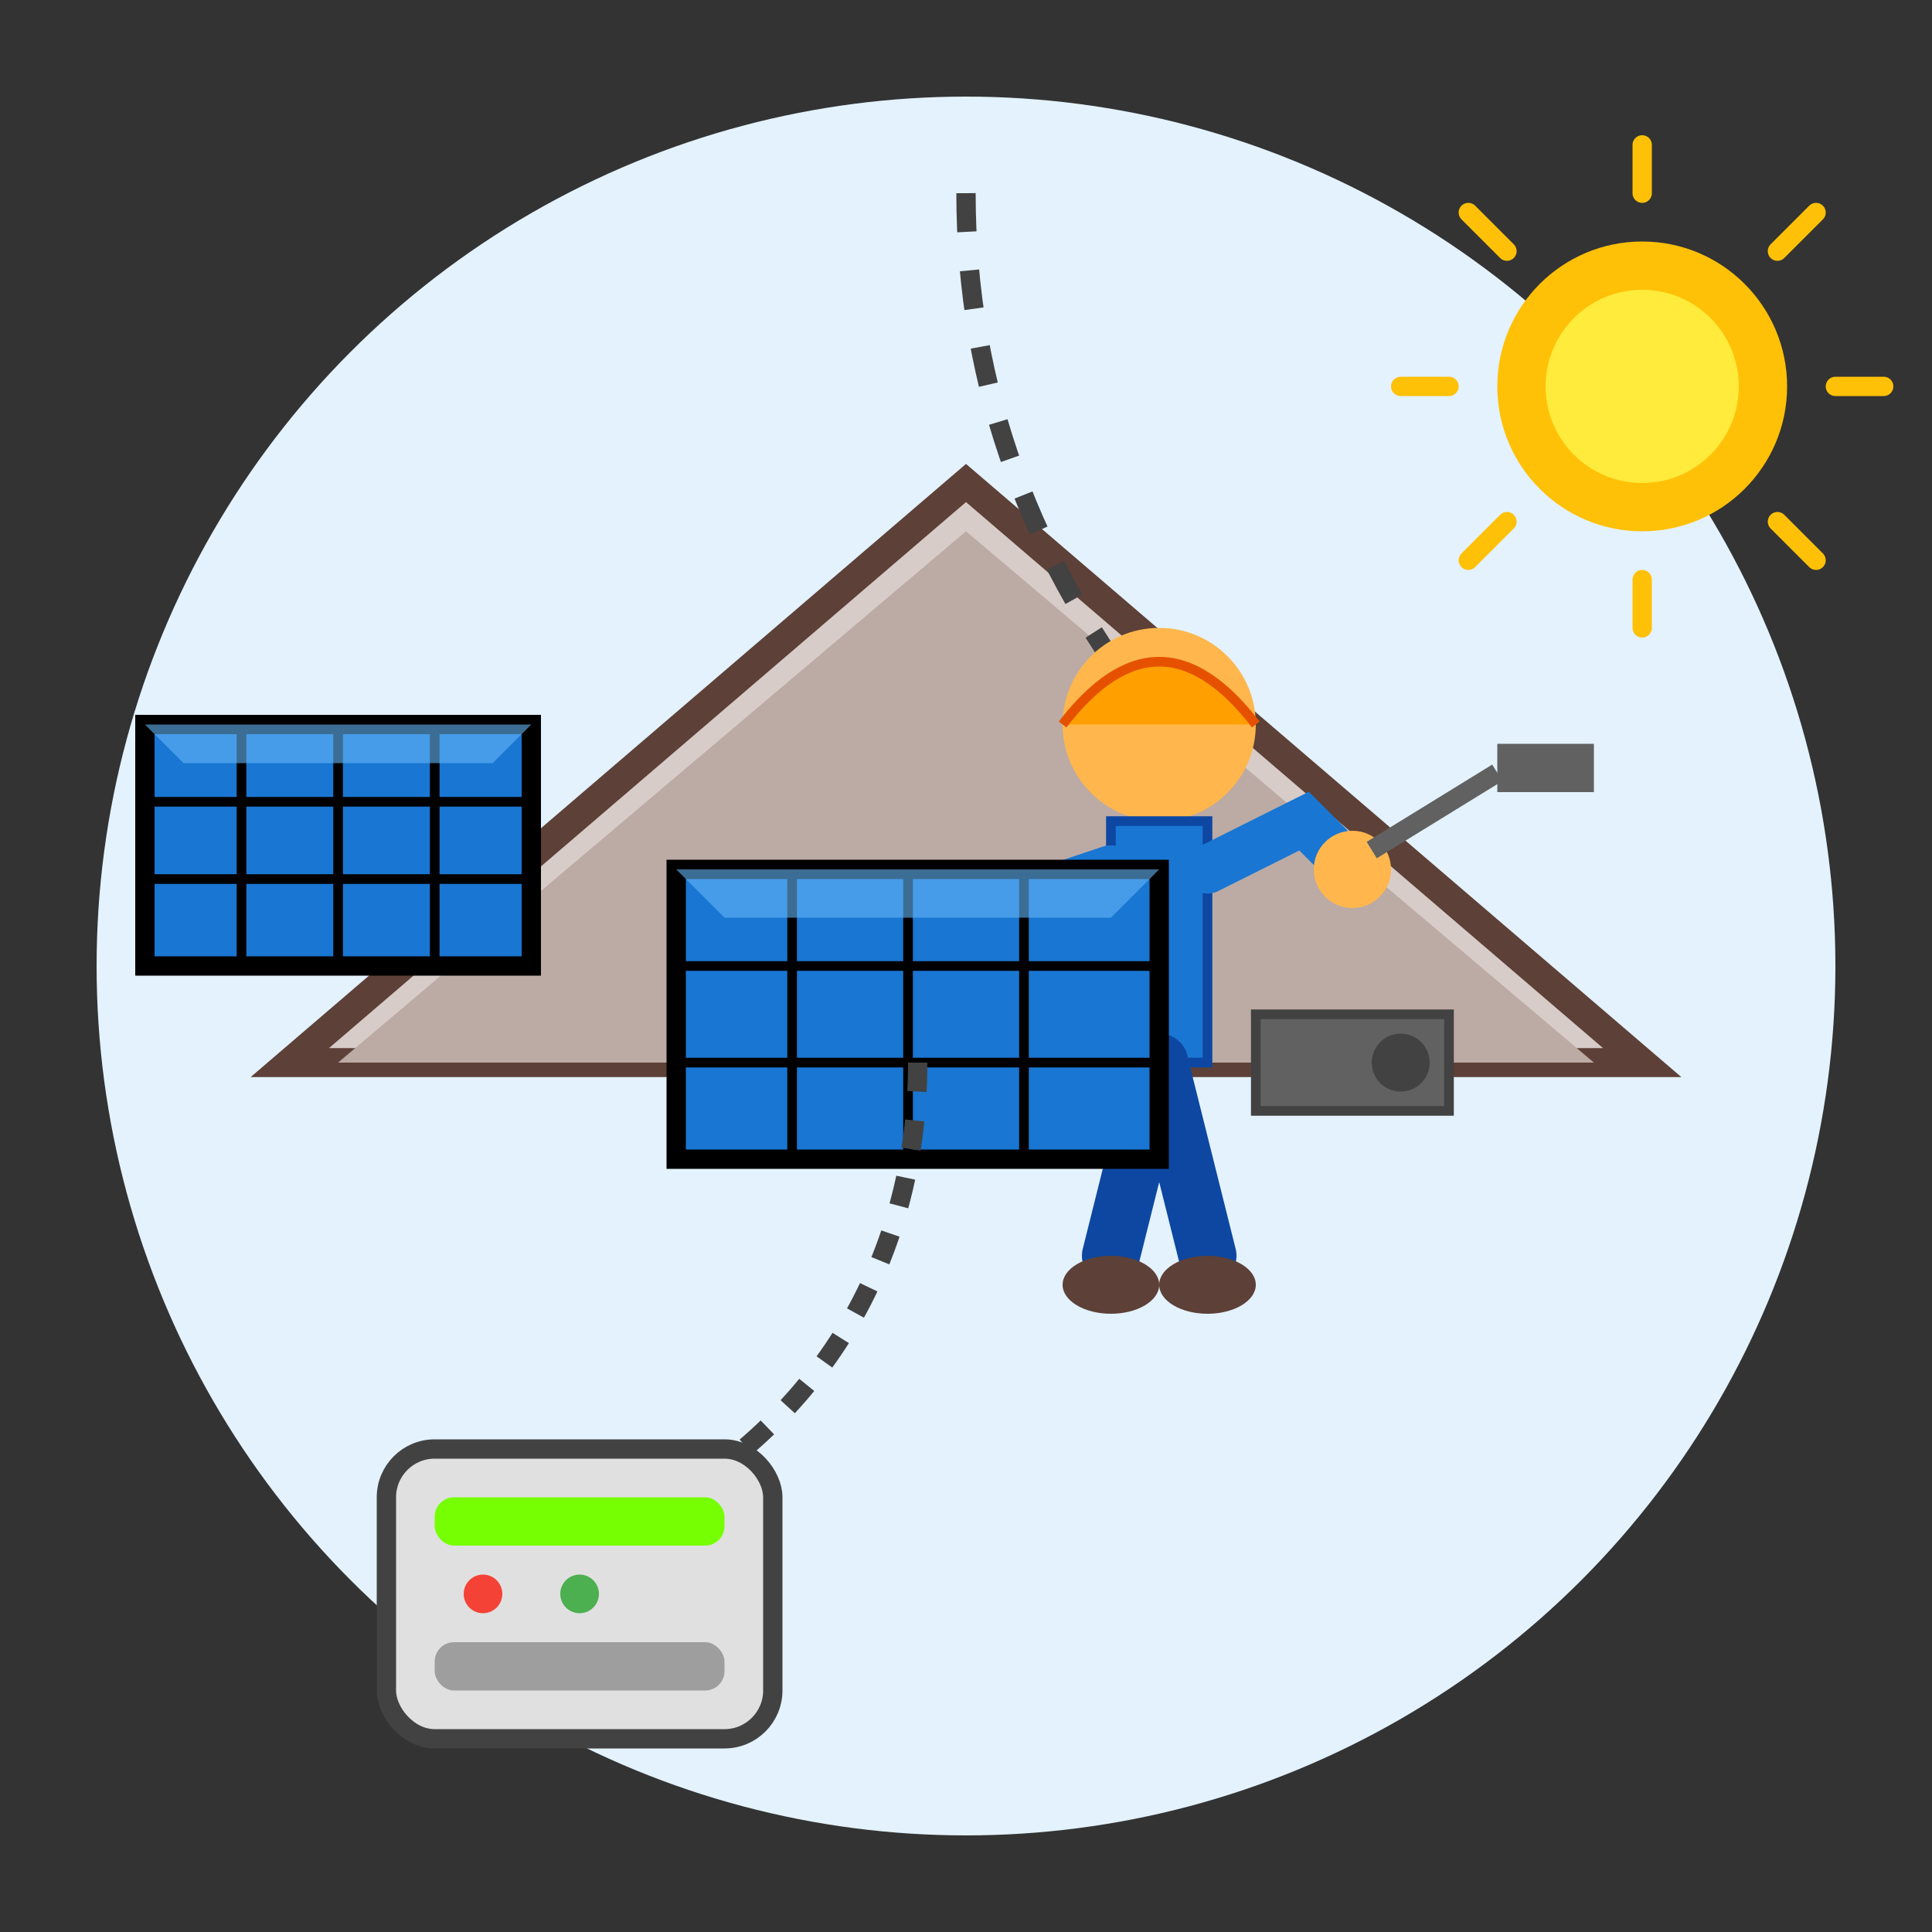 <svg xmlns="http://www.w3.org/2000/svg" viewBox="0 0 200 200" width="200" height="200">
  <rect x="0" y="0" width="200" height="200" fill="#333333" stroke="none"/>
  <!-- Background -->
  <circle cx="100" cy="100" r="90" fill="#E3F2FD"/>
  
  <!-- Roof Outline -->
  <polygon points="30,110 100,50 170,110" fill="#D7CCC8" stroke="#5D4037" stroke-width="3"/>
  
  <!-- Roof Surface -->
  <polygon points="35,110 100,55 165,110" fill="#BCAAA4"/>
  
  <!-- Installer Person -->
  <g transform="translate(0, 0)">
    <!-- Safety Harness/Rope -->
    <path d="M100,20 Q100,50 120,75" fill="none" stroke="#424242" stroke-width="2" stroke-dasharray="4"/>
    
    <!-- Head with Hard Hat -->
    <circle cx="120" cy="75" r="10" fill="#FFB74D"/>
    <path d="M110,75 Q120,62 130,75" fill="#FFA000" stroke="#E65100" stroke-width="1"/>
    
    <!-- Body -->
    <rect x="115" y="85" width="10" height="25" fill="#1976D2" stroke="#0D47A1" stroke-width="1"/>
    
    <!-- Arms -->
    <path d="M115,90 L100,95" fill="none" stroke="#1976D2" stroke-width="5" stroke-linecap="round"/>
    <path d="M125,90 L135,85 L140,90" fill="none" stroke="#1976D2" stroke-width="5" stroke-linecap="round"/>
    
    <!-- Hand with Tool -->
    <circle cx="140" cy="90" r="4" fill="#FFB74D"/>
    <path d="M142,88 L155,80" fill="none" stroke="#616161" stroke-width="2"/>
    <rect x="155" y="77" width="10" height="5" fill="#616161"/>
    
    <!-- Legs -->
    <path d="M120,110 L115,130" fill="none" stroke="#0D47A1" stroke-width="6" stroke-linecap="round"/>
    <path d="M120,110 L125,130" fill="none" stroke="#0D47A1" stroke-width="6" stroke-linecap="round"/>
    
    <!-- Feet -->
    <ellipse cx="115" cy="133" rx="5" ry="3" fill="#5D4037"/>
    <ellipse cx="125" cy="133" rx="5" ry="3" fill="#5D4037"/>
  </g>
  
  <!-- Solar Panel Being Installed -->
  <g transform="translate(0, 10)">
    <rect x="70" y="80" width="50" height="30" fill="#1976D2" stroke="#000000" stroke-width="2"/>
    
    <!-- Panel Divisions -->
    <line x1="82" y1="80" x2="82" y2="110" stroke="#000000" stroke-width="1"/>
    <line x1="94" y1="80" x2="94" y2="110" stroke="#000000" stroke-width="1"/>
    <line x1="106" y1="80" x2="106" y2="110" stroke="#000000" stroke-width="1"/>
    
    <line x1="70" y1="90" x2="120" y2="90" stroke="#000000" stroke-width="1"/>
    <line x1="70" y1="100" x2="120" y2="100" stroke="#000000" stroke-width="1"/>
    
    <!-- Panel Reflection -->
    <polygon points="70,80 120,80 115,85 75,85" fill="#64B5F6" fill-opacity="0.6"/>
  </g>
  
  <!-- Already Installed Panels -->
  <g transform="translate(-25, 0)">
    <rect x="40" y="75" width="40" height="25" fill="#1976D2" stroke="#000000" stroke-width="2"/>
    
    <!-- Panel Divisions -->
    <line x1="50" y1="75" x2="50" y2="100" stroke="#000000" stroke-width="1"/>
    <line x1="60" y1="75" x2="60" y2="100" stroke="#000000" stroke-width="1"/>
    <line x1="70" y1="75" x2="70" y2="100" stroke="#000000" stroke-width="1"/>
    
    <line x1="40" y1="83" x2="80" y2="83" stroke="#000000" stroke-width="1"/>
    <line x1="40" y1="91" x2="80" y2="91" stroke="#000000" stroke-width="1"/>
    
    <!-- Panel Reflection -->
    <polygon points="40,75 80,75 76,79 44,79" fill="#64B5F6" fill-opacity="0.6"/>
  </g>
  
  <!-- Tools on Roof -->
  <rect x="130" y="105" width="20" height="10" fill="#616161" stroke="#424242" stroke-width="1"/>
  <circle cx="145" cy="110" r="3" fill="#424242"/>
  
  <!-- Sun -->
  <circle cx="170" cy="40" r="15" fill="#FFC107"/>
  <circle cx="170" cy="40" r="10" fill="#FFEB3B"/>
  
  <!-- Sun Rays -->
  <line x1="170" y1="20" x2="170" y2="15" stroke="#FFC107" stroke-width="2" stroke-linecap="round"/>
  <line x1="170" y1="60" x2="170" y2="65" stroke="#FFC107" stroke-width="2" stroke-linecap="round"/>
  <line x1="150" y1="40" x2="145" y2="40" stroke="#FFC107" stroke-width="2" stroke-linecap="round"/>
  <line x1="190" y1="40" x2="195" y2="40" stroke="#FFC107" stroke-width="2" stroke-linecap="round"/>
  <line x1="156" y1="26" x2="152" y2="22" stroke="#FFC107" stroke-width="2" stroke-linecap="round"/>
  <line x1="184" y1="54" x2="188" y2="58" stroke="#FFC107" stroke-width="2" stroke-linecap="round"/>
  <line x1="156" y1="54" x2="152" y2="58" stroke="#FFC107" stroke-width="2" stroke-linecap="round"/>
  <line x1="184" y1="26" x2="188" y2="22" stroke="#FFC107" stroke-width="2" stroke-linecap="round"/>
  
  <!-- Wire/Cable -->
  <path d="M95,110 C95,130 85,150 60,160" fill="none" stroke="#424242" stroke-width="2" stroke-dasharray="3"/>
  
  <!-- Inverter Box (simplified) -->
  <rect x="40" y="150" width="40" height="30" rx="5" ry="5" fill="#E0E0E0" stroke="#424242" stroke-width="2"/>
  <rect x="45" y="155" width="30" height="5" fill="#76FF03" rx="2" ry="2"/>
  <circle cx="50" cy="165" r="2" fill="#F44336"/>
  <circle cx="60" cy="165" r="2" fill="#4CAF50"/>
  <rect x="45" y="170" width="30" height="5" fill="#9E9E9E" rx="2" ry="2"/>
</svg>
